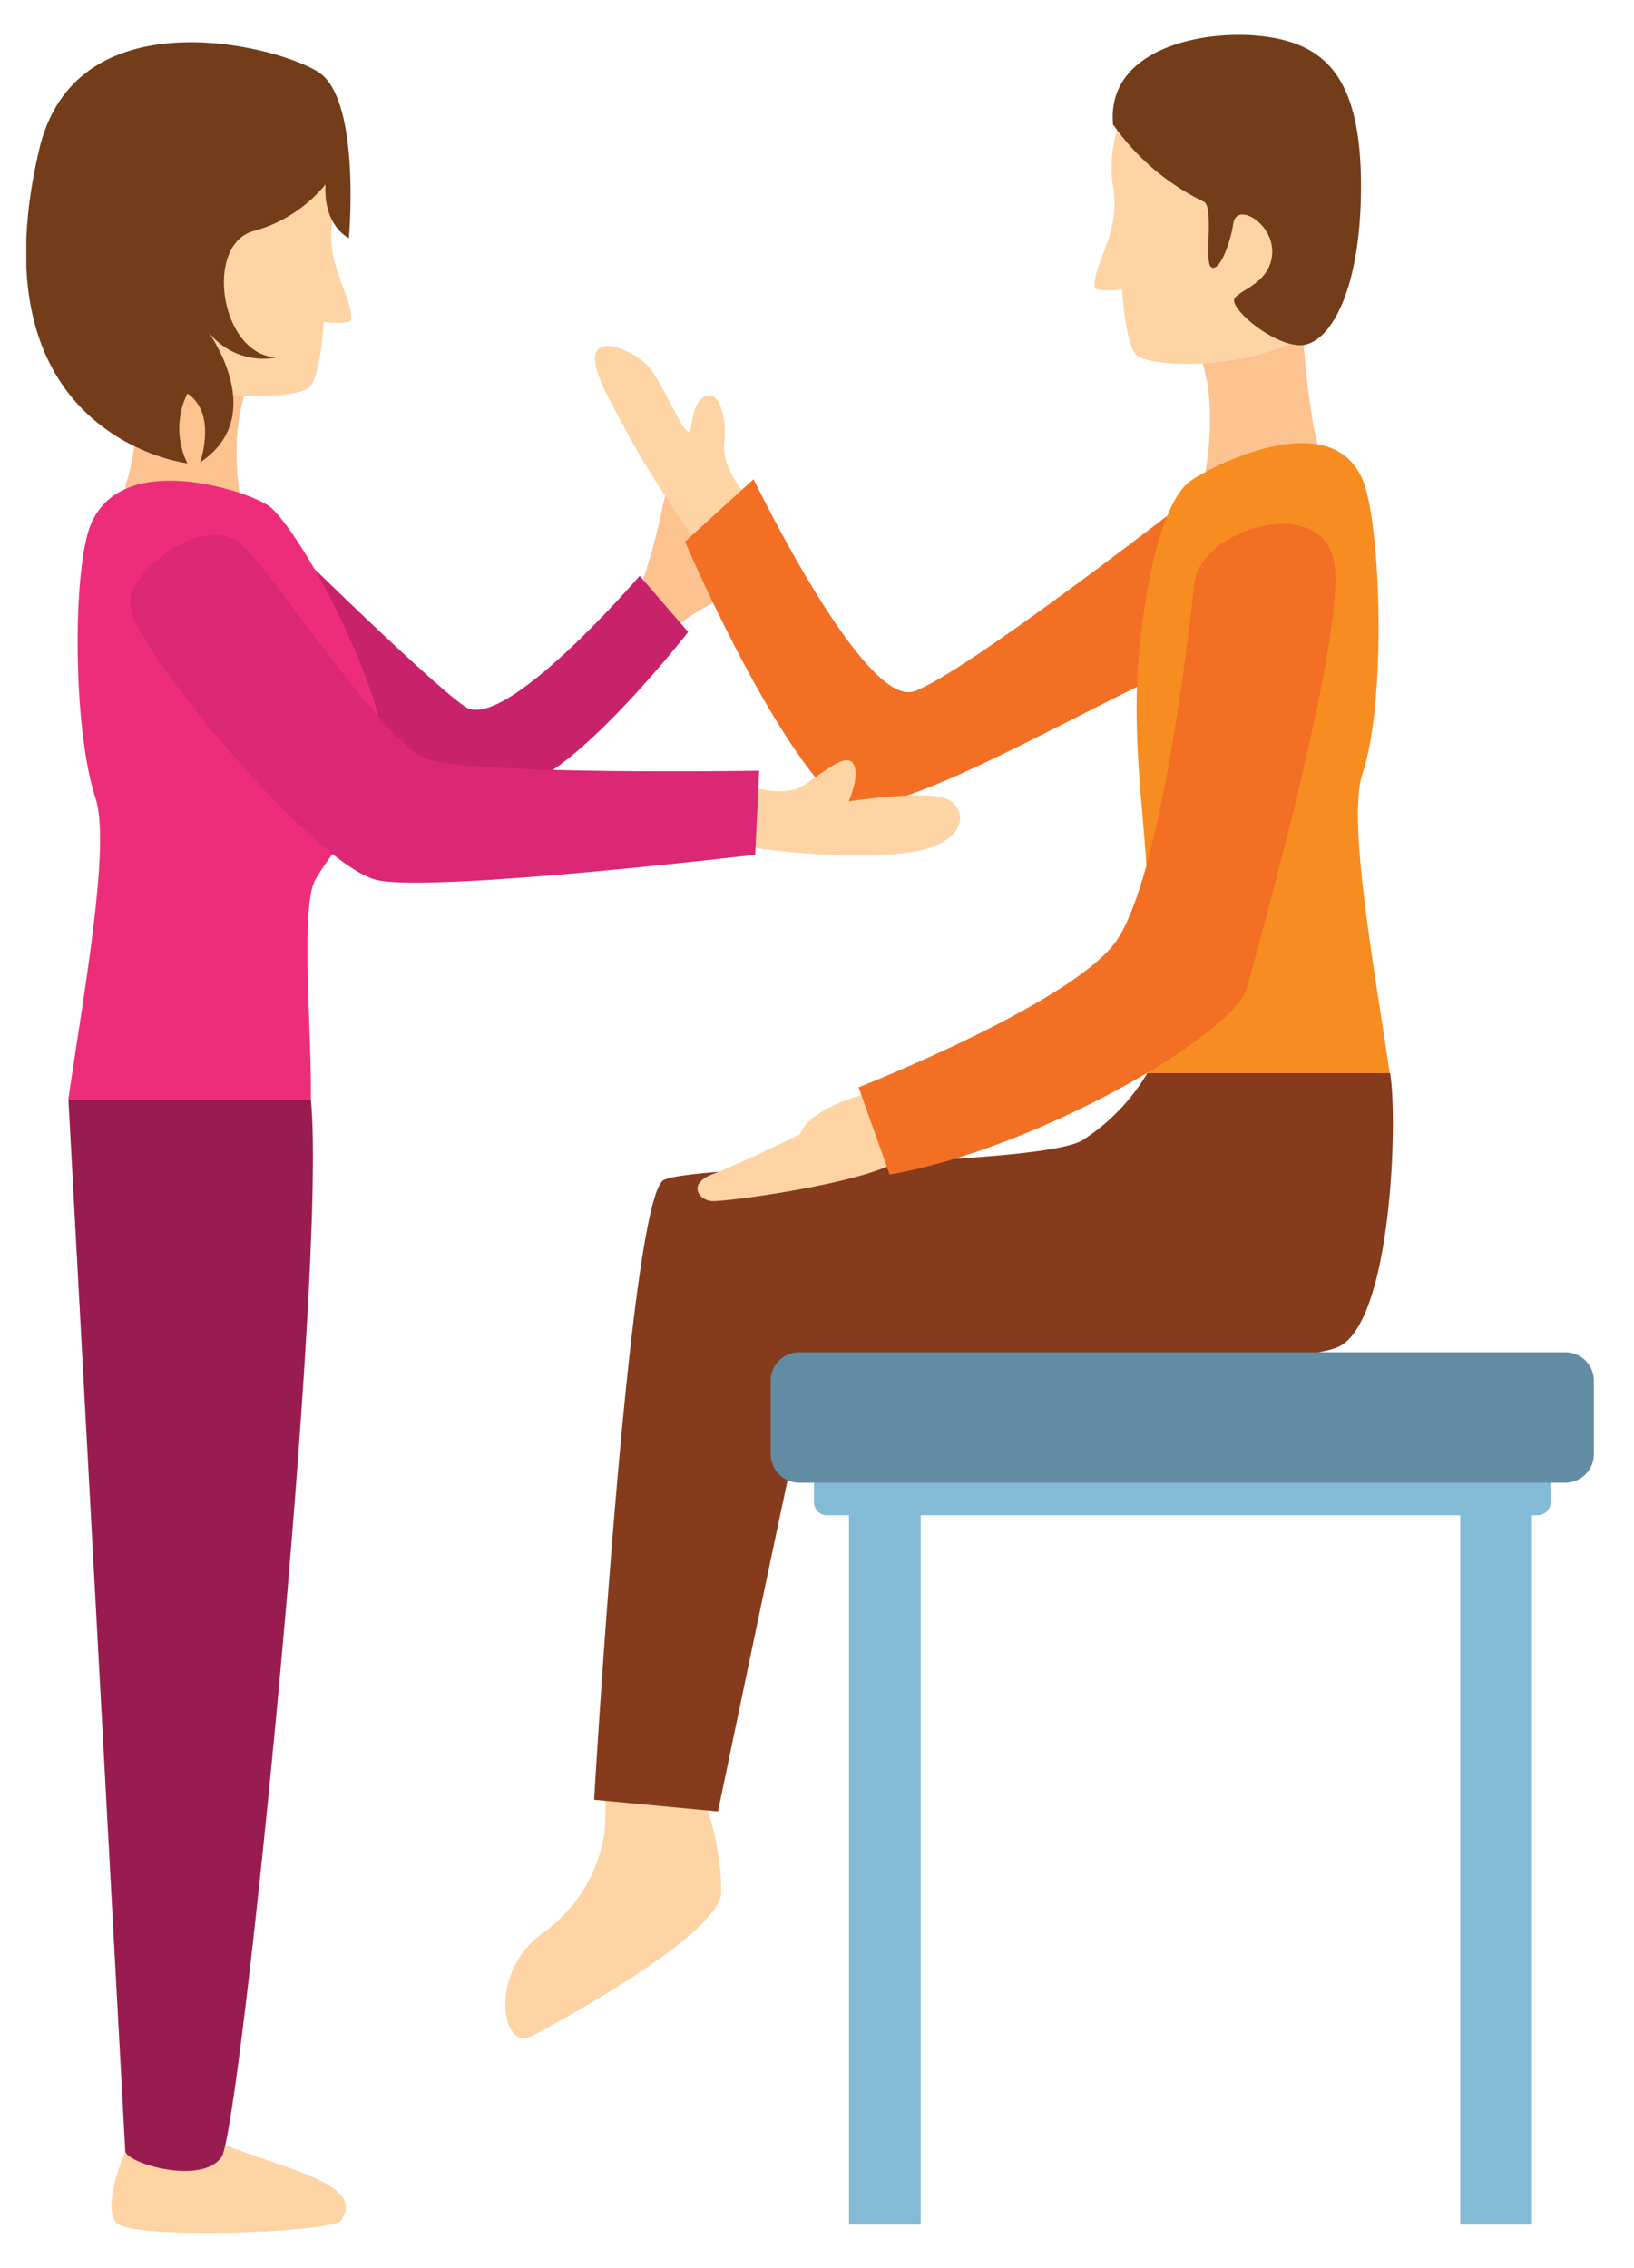 <svg id="Layer_1" data-name="Layer 1" xmlns="http://www.w3.org/2000/svg" xmlns:xlink="http://www.w3.org/1999/xlink" width="93.67" height="130" viewBox="0 0 93.67 130"><defs><style>.cls-1{fill:none;}.cls-2{clip-path:url(#clip-path);}.cls-3{fill:#fed4a4;}.cls-4{fill:#83bad6;}.cls-5{fill:#fcc290;}.cls-6{fill:#c7226a;}.cls-7{fill:#f26f24;}.cls-8{fill:#ee2d7a;}.cls-9{fill:#f78c21;}.cls-10{fill:#991c51;}.cls-11{fill:#733d19;}.cls-12{fill:#863b1c;}.cls-13{fill:#db2774;}.cls-14{fill:#628ca3;}</style><clipPath id="clip-path"><rect class="cls-1" x="1.51" y="2" width="89.86" height="126"/></clipPath></defs><title>isometric-tisch</title><g class="cls-2"><path class="cls-3" d="M7.22,123.23s-1.44,3.26-.53,4.21,12.39.56,12.87-.16c1.46-2.2-3.38-2.89-7.88-4.8,0,0-3,1.11-4.46.75"/></g><rect class="cls-4" x="48.67" y="82.63" width="4.11" height="44.89"/><rect class="cls-4" x="83.71" y="82.63" width="4.11" height="44.89"/><g class="cls-2"><path class="cls-4" d="M88.15,86.86H47.4a.74.74,0,0,1-.74-.74v-6a.74.74,0,0,1,.74-.74H88.15a.74.74,0,0,1,.74.74v6a.74.74,0,0,1-.74.74"/><path class="cls-3" d="M40.34,103.17a14.67,14.67,0,0,1,1,5.36c-.18,2.41-9.27,7.36-10.9,8.22s-2.5-3.57.62-5.9a8.6,8.6,0,0,0,3.58-5.72,12.81,12.81,0,0,0,0-2.68Z"/><path class="cls-5" d="M36.67,33.82a40.54,40.54,0,0,0,1.26-4.47c.35-1.88.8-2.42,1.43-2.86s3.57,3.13,4,4.29-1.88,3.48-1.88,3.48a14,14,0,0,0-3.22,2.06c-1.07,1.07-1.61-2.5-1.61-2.5"/><path class="cls-6" d="M14.78,29.44S24.43,39,26.67,40.52s10-7.51,10-7.51l2.78,3.22s-5.64,7.24-9.12,8.67-9.65-.18-12.51-3.22-3-12.24-3-12.24"/><path class="cls-3" d="M40.07,31.31s-2.68-3.84-3.84-6-2.42-4.2-2.06-5.1,2.23,0,2.94.73,1.62,2.94,2.16,3.65.17-1.16,1-1.79,1.43.9,1.25,2.6,1.79,3.66,1.79,3.66Z"/><path class="cls-7" d="M67.78,28.9S55.26,38.64,52.4,39.63s-9.2-12.16-9.2-12.16l-3.93,3.58S44,42.14,47.93,45.88c2,1.88,12.11-4.11,19.13-7.42,1.52-.71.72-9.56.72-9.56"/><path class="cls-3" d="M42.75,45s2.15.8,3.35,0,2.42-1.88,2.82-1.21-.27,2.15-.27,2.15,4.42-.68,5.63-.14,1.21,2.42-1.74,3-9.39,0-10.59-.53.8-3.22.8-3.22"/><path class="cls-5" d="M8.3,19.79S7.9,26,7.23,27.69s6.7,1.75,6.7,1.75-1.17-5,.67-8.18c.88-1.5-6.3-1.47-6.3-1.47"/><path class="cls-3" d="M18.26,8a6.93,6.93,0,0,1,.81,4.56c-.45,2.59,1.09,4.31,1.07,5.72,0,.38-1.59.18-1.59.18s-.16,3.27-.88,3.8-5.39.93-9.06-.85S4.68,11.06,5.84,8.74,17.37,4.53,18.26,8"/><path class="cls-5" d="M74.58,17.91s.4,6.17,1.07,7.91S69,27.56,69,27.56s1.17-5-.67-8.18c-.88-1.5,6.3-1.47,6.3-1.47"/><path class="cls-3" d="M64.62,6.15a6.89,6.89,0,0,0-.81,4.55c.45,2.59-1.09,4.31-1.07,5.72,0,.38,1.59.18,1.59.18s.16,3.27.88,3.81,5.39.93,9.06-.86S78.2,9.18,77,6.86s-11.53-4.2-12.42-.71"/><path class="cls-8" d="M3.92,63h13.9c.05-3.92-.61-11.07.26-12.58,1.61-2.8,5.1-5.34,3.22-10.68S16.48,29.78,15.41,29,7.11,25.7,5.23,30c-1.07,2.46-1.09,11.7.25,15.77C6.36,48.45,4.77,57.12,3.92,63"/><path class="cls-9" d="M79.67,61.52H65.77c-.06-3.92-.07-8.44,0-10.19,0-3.86-1-8.58-.45-14.21.63-6,1.84-8.77,2.91-9.54s8-4.43,9.87-.11c1.07,2.46,1.39,12.82,0,16.89-.88,2.66.71,11.33,1.57,17.16"/><path class="cls-10" d="M3.92,63s3.22,59.58,3.26,60.3,4.45,2,5.53.33S18.76,72.74,17.82,63Z"/><path class="cls-11" d="M11.92,19s3.57,4.83-.45,7.51c0,0,1-2.81-.73-3.95a4.56,4.56,0,0,0,0,4s-12.38-1.48-8.49-18c2.07-8.83,13.54-6,16-4.43S20,13.65,20,13.65s-1.47-.67-1.34-3.08a8.05,8.05,0,0,1-4.15,2.68c-2.82.81-1.88,7.11,1.34,7.24A4,4,0,0,1,11.92,19"/><path class="cls-11" d="M63.84,7.18A13.6,13.6,0,0,0,69,11.56c.62.27,0,3.49.44,3.76s1.07-1.25,1.26-2.51,2.32,0,2.23,1.7-1.79,2.06-2.15,2.59,2.15,2.69,3.76,2.69,3.48-2.95,3.48-9.12-2-8.13-5.54-8.58-9.11.72-8.67,5.09"/><path class="cls-12" d="M65.77,61.52a11.56,11.56,0,0,1-3.71,3.84c-2.42,1.48-22,1.34-24,2.28s-4,35.53-4,35.53l7.1.67s5.1-24.53,5.37-25.2,27.34.13,30.29-1.48,3.32-12.91,2.87-15.64Z"/><path class="cls-13" d="M7.49,34.93c-.47-2,4.16-5.63,6.3-3.75s8.05,11.39,10.73,12.33,19,.67,19,.67L43.29,49s-18.1,2.14-21.59,1.47S8.16,37.75,7.49,34.93"/><path class="cls-3" d="M50,62.62s-3.49.73-4.15,2.41c0,0-3.56,1.74-5,2.28s-.81,1.47-.07,1.54,8.78-1,10.79-2.35Z"/><path class="cls-7" d="M68.49,33.37c.31-3,7.33-5.18,8-1.07s-4.29,21.63-5,24.31S59.37,65.9,51,67.33l-1.78-5S61.52,57.5,64,53.93s4.11-17,4.47-20.56"/><path class="cls-14" d="M89.73,85H45.82a1.64,1.64,0,0,1-1.64-1.64V79.16a1.63,1.63,0,0,1,1.64-1.64H89.73a1.63,1.63,0,0,1,1.64,1.64v4.23A1.64,1.64,0,0,1,89.73,85"/></g></svg>